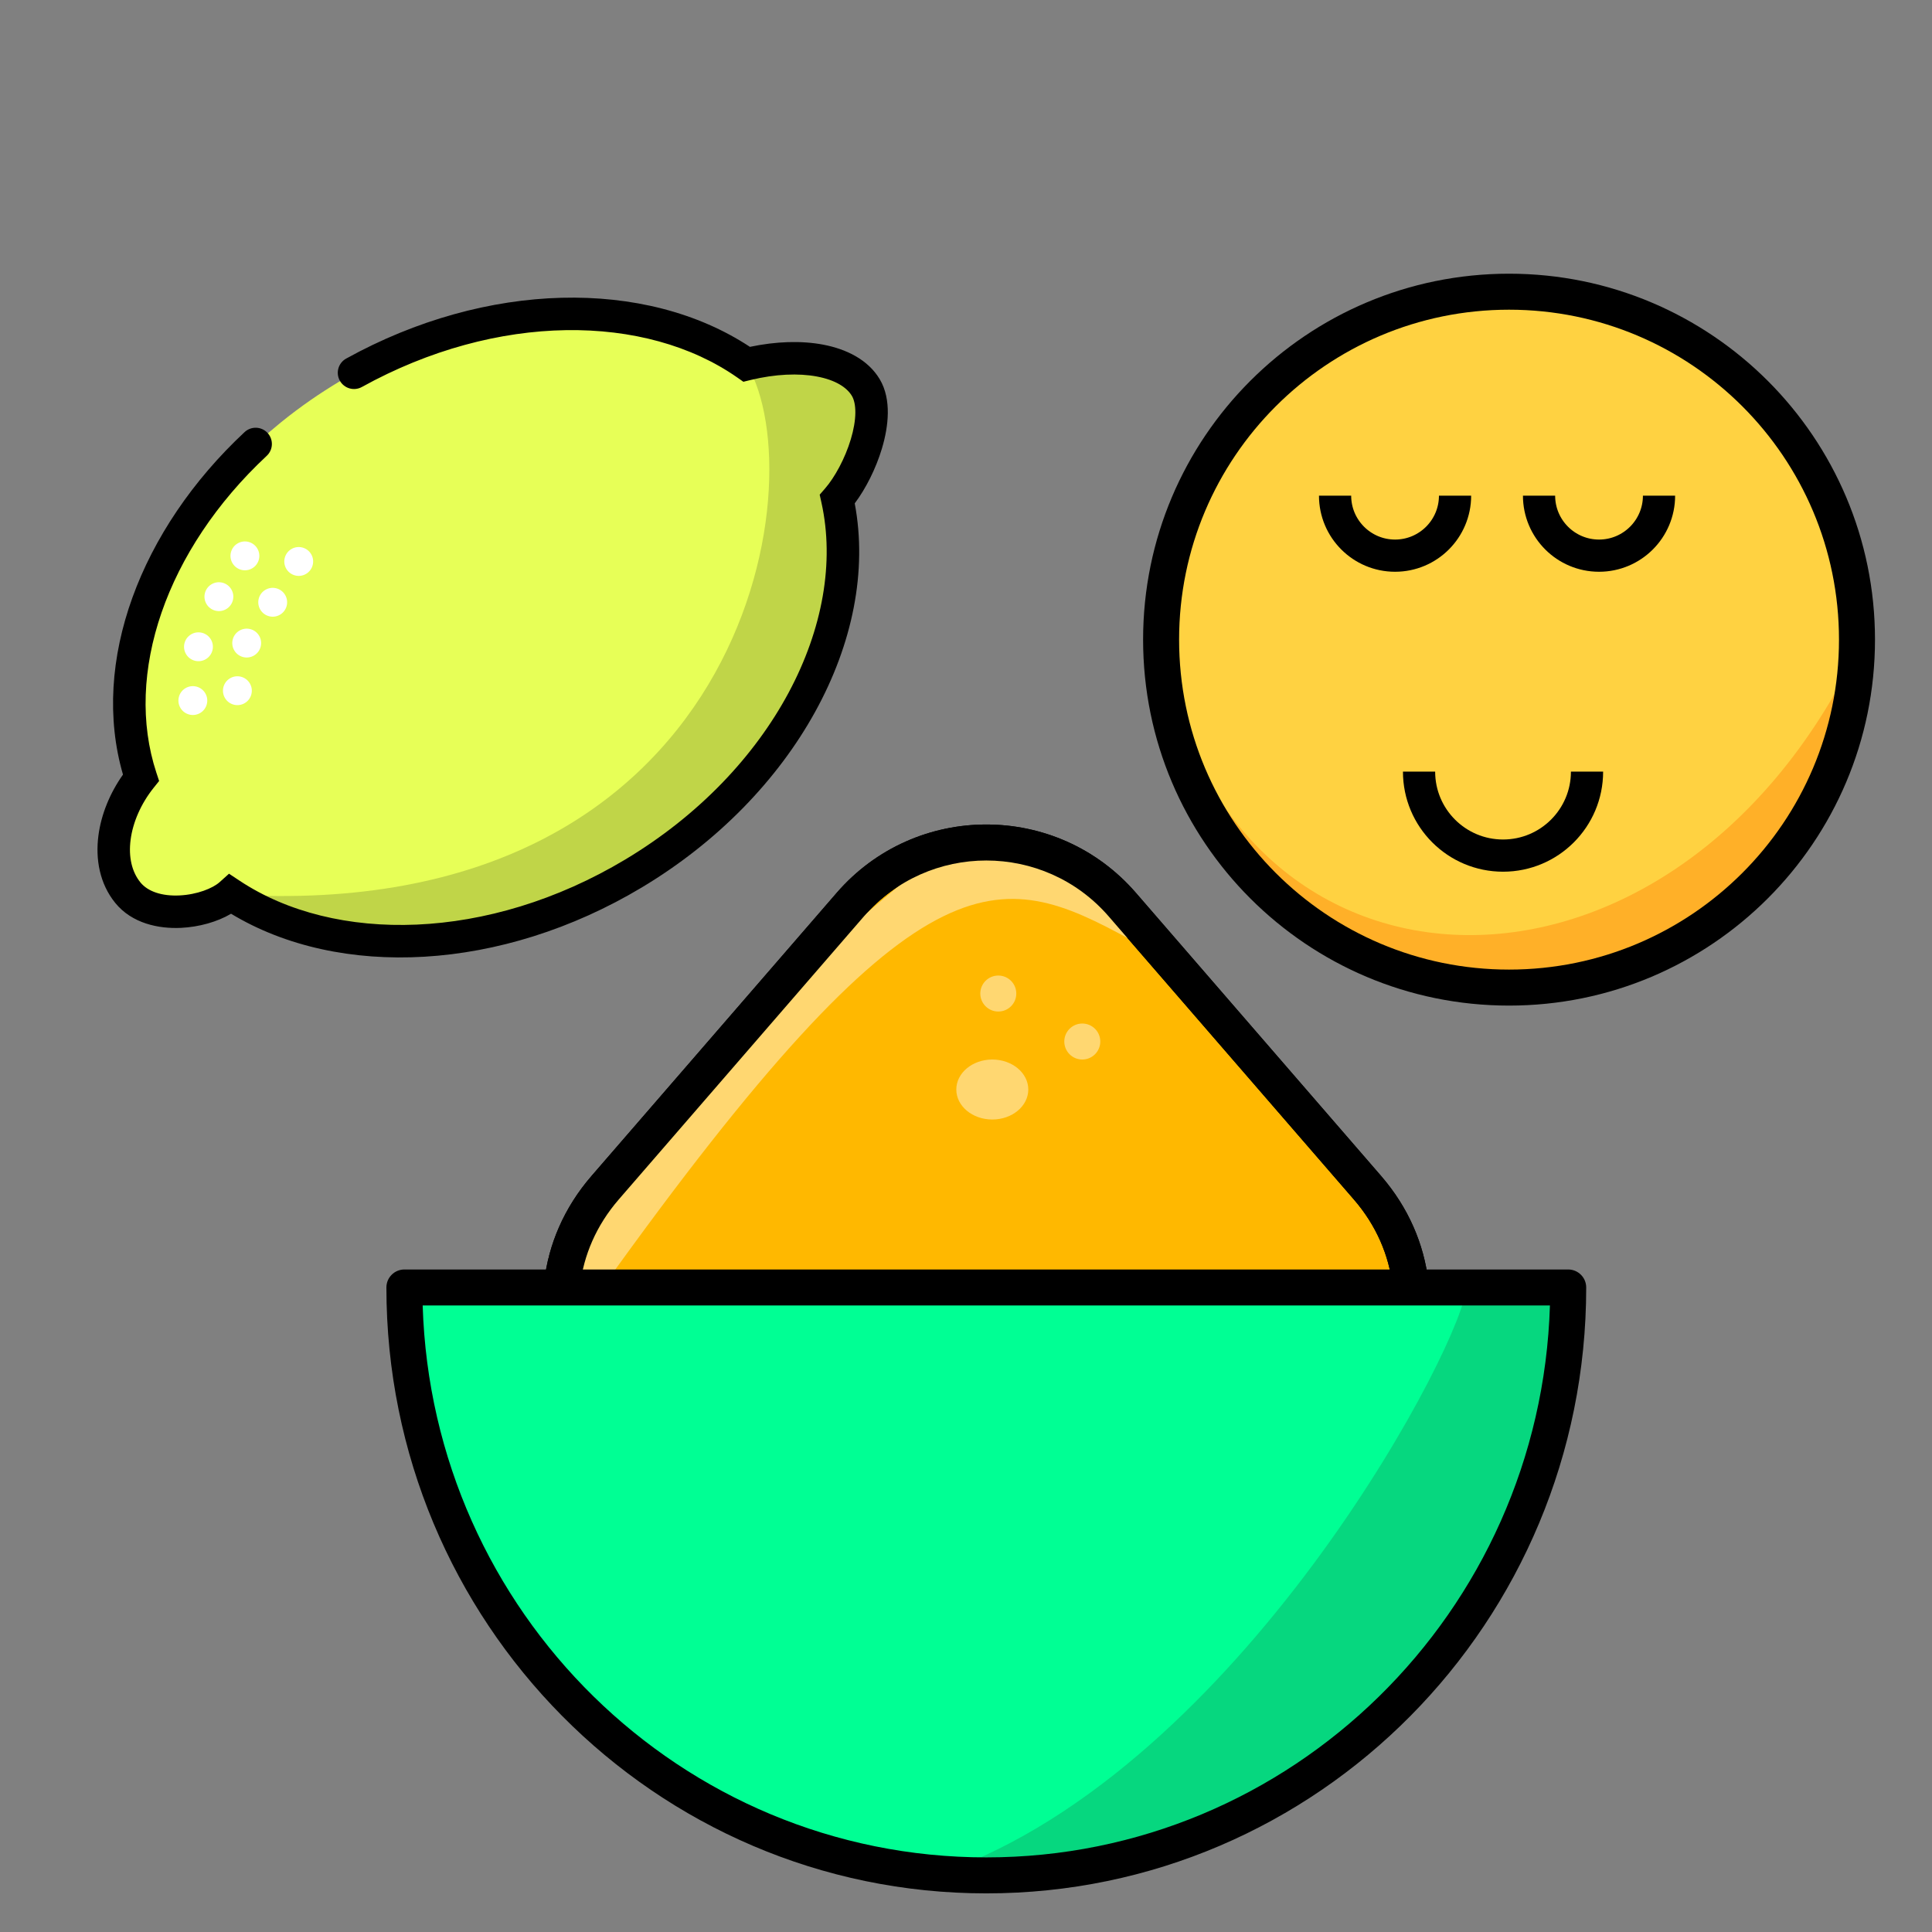 <svg width="120" height="120" viewBox="0 0 120 120" fill="none" xmlns="http://www.w3.org/2000/svg">
<rect x="0" y="0" width="120" height="120" fill="#808080" stroke="none"/>
<g id="Frame 45" clip-path="url(#clip0_72_9978)">
<g id="Group 33897">
<g id="Group 33873">
<path id="Ellipse 32" d="M14.328 55.555C20.658 59.758 30.618 59.506 39.356 54.271C48.793 48.618 53.779 38.967 52.016 31.019C53.435 29.385 54.821 25.813 53.784 24.084C52.748 22.354 49.694 21.834 46.386 22.64C40.075 18.222 29.932 18.396 21.052 23.715C20.459 24.071 19.883 24.442 19.325 24.828C18.669 25.282 18.038 25.755 17.433 26.247C9.907 32.36 6.42 41.201 8.764 48.321C6.972 50.56 6.451 53.614 7.948 55.46C9.445 57.305 13.019 56.731 14.328 55.555Z" fill="#E7FF57"/>
<path id="Ellipse 33" d="M14.328 55.555C20.658 59.758 30.618 59.506 39.356 54.271C48.793 48.618 53.778 38.967 52.016 31.019C53.435 29.385 54.821 25.813 53.784 24.084C52.748 22.354 49.694 21.834 46.386 22.64C50.703 29.847 46.353 57.522 14.328 55.555Z" fill="#C0D548"/>
<path id="Ellipse 34 (Stroke)" fill-rule="evenodd" clip-rule="evenodd" d="M21.106 23.642C20.837 23.155 21.013 22.542 21.501 22.272C30.214 17.454 40.083 17.262 46.58 21.544C48.189 21.203 49.762 21.15 51.114 21.404C52.57 21.678 53.915 22.341 54.639 23.55C55.026 24.195 55.151 24.946 55.143 25.662C55.135 26.385 54.993 27.141 54.777 27.861C54.405 29.1 53.781 30.343 53.089 31.265C54.674 39.662 49.363 49.43 39.865 55.12C31.148 60.342 21.096 60.828 14.352 56.754C13.486 57.267 12.344 57.578 11.247 57.631C9.85 57.698 8.193 57.357 7.156 56.079C6.19 54.889 5.92 53.364 6.114 51.891C6.285 50.586 6.823 49.265 7.639 48.111C5.607 41.115 8.715 32.882 15.191 26.839C15.598 26.459 16.236 26.481 16.616 26.888C16.996 27.295 16.974 27.933 16.567 28.312C10.303 34.158 7.696 41.867 9.712 47.99L9.883 48.508L9.541 48.935C8.75 49.924 8.254 51.078 8.113 52.153C7.972 53.229 8.19 54.154 8.721 54.808C9.182 55.376 10.06 55.67 11.15 55.617C12.243 55.565 13.214 55.176 13.644 54.789L14.225 54.267L14.876 54.699C20.798 58.631 30.328 58.483 38.829 53.39C48.022 47.883 52.662 38.615 51.022 31.221L50.912 30.725L51.245 30.342C51.847 29.649 52.486 28.481 52.846 27.282C53.024 26.689 53.122 26.125 53.127 25.641C53.132 25.15 53.042 24.806 52.91 24.586C52.598 24.065 51.898 23.603 50.741 23.386C49.604 23.172 48.161 23.227 46.615 23.604L46.172 23.712L45.798 23.45C40.109 19.468 30.886 19.386 22.476 24.037C21.989 24.306 21.376 24.13 21.106 23.642Z" fill="black"/>
<g id="Group 33871">
<ellipse id="Ellipse 35" cx="11.978" cy="43.514" rx="0.896" ry="0.896" transform="rotate(-30.924 11.978 43.514)" fill="white"/>
<ellipse id="Ellipse 36" cx="14.745" cy="42.901" rx="0.896" ry="0.896" transform="rotate(-30.924 14.745 42.901)" fill="white"/>
<ellipse id="Ellipse 37" cx="12.327" cy="40.172" rx="0.896" ry="0.896" transform="rotate(-30.924 12.327 40.172)" fill="white"/>
<ellipse id="Ellipse 38" cx="15.323" cy="39.943" rx="0.896" ry="0.896" transform="rotate(-30.924 15.323 39.943)" fill="white"/>
<ellipse id="Ellipse 39" cx="13.596" cy="37.06" rx="0.896" ry="0.896" transform="rotate(-30.924 13.596 37.06)" fill="white"/>
<ellipse id="Ellipse 40" cx="16.938" cy="37.408" rx="0.896" ry="0.896" transform="rotate(-30.924 16.938 37.408)" fill="white"/>
<ellipse id="Ellipse 41" cx="15.212" cy="34.526" rx="0.896" ry="0.896" transform="rotate(-30.924 15.212 34.526)" fill="white"/>
<ellipse id="Ellipse 42" cx="18.554" cy="34.874" rx="0.896" ry="0.896" transform="rotate(-30.924 18.554 34.874)" fill="white"/>
</g>
</g>
<g id="Group 33896">
<path id="Polygon 3" d="M52.811 56.19C57.269 51.043 65.254 51.043 69.711 56.19L84.934 73.768C91.204 81.007 86.061 92.264 76.484 92.264H46.038C36.461 92.264 31.319 81.007 37.588 73.768L52.811 56.19Z" fill="#FFB800"/>
<path id="Polygon 3 (Stroke)" fill-rule="evenodd" clip-rule="evenodd" d="M51.966 55.458C56.869 49.796 65.653 49.796 70.556 55.458L85.779 73.036C92.675 81 87.019 93.382 76.484 93.382H46.038C35.504 93.382 29.847 81 36.743 73.036L51.966 55.458ZM68.866 56.922C64.854 52.289 57.668 52.289 53.656 56.922L38.433 74.5C32.791 81.015 37.419 91.146 46.038 91.146H76.484C85.103 91.146 89.731 81.015 84.089 74.5L68.866 56.922Z" fill="black"/>
<path id="Vector 99" d="M37.414 79.968C57.162 52.395 62.006 53.885 70.203 58.356L65.732 52.395L58.042 53.14L51.824 58.419L34.06 78.105L37.414 79.968Z" fill="#FFD771"/>
<path id="Polygon 4 (Stroke)" fill-rule="evenodd" clip-rule="evenodd" d="M51.966 55.458C56.869 49.796 65.653 49.796 70.556 55.458L85.779 73.036C92.675 81 87.019 93.382 76.484 93.382H46.038C35.504 93.382 29.847 81 36.743 73.036L51.966 55.458ZM68.866 56.922C64.854 52.289 57.668 52.289 53.656 56.922L38.433 74.5C32.791 81.015 37.419 91.146 46.038 91.146H76.484C85.103 91.146 89.731 81.015 84.089 74.5L68.866 56.922Z" fill="black"/>
<path id="Ellipse 87" d="M97.404 79.969C97.404 100.136 81.222 116.484 61.261 116.484C41.3 116.484 25.118 100.136 25.118 79.969C25.118 79.969 41.3 79.969 61.261 79.969C81.222 79.969 97.404 79.969 97.404 79.969Z" fill="#00FF94"/>
<path id="Vector 100" d="M59.398 116C77.674 108.895 91.059 83.013 91.059 79.969H98.009C98.781 83.521 96.207 90.626 94.405 95.447C92.603 100.268 82.05 109.402 74.842 113.716C69.076 117.167 62.144 116.676 59.398 116Z" fill="#06D77F"/>
<path id="Ellipse 88 (Stroke)" fill-rule="evenodd" clip-rule="evenodd" d="M25.118 78.85V79.968C25.118 78.85 25.117 78.85 25.118 78.85H97.404C97.404 78.85 97.404 78.85 97.404 79.968L97.404 78.85C98.021 78.85 98.522 79.35 98.522 79.968C98.522 100.741 81.85 117.601 61.261 117.601C40.671 117.601 24 100.741 24 79.968C24 79.35 24.5 78.85 25.118 78.85ZM96.269 81.085H26.253C26.837 100.128 42.297 115.366 61.261 115.366C80.225 115.366 95.685 100.128 96.269 81.085Z" fill="black"/>
<path id="Ellipse 89" d="M63.869 67.672C63.869 68.701 62.868 69.535 61.634 69.535C60.399 69.535 59.398 68.701 59.398 67.672C59.398 66.643 60.399 65.809 61.634 65.809C62.868 65.809 63.869 66.643 63.869 67.672Z" fill="#FFD771"/>
<path id="Ellipse 93" d="M68.341 64.691C68.341 65.308 67.84 65.809 67.223 65.809C66.606 65.809 66.105 65.308 66.105 64.691C66.105 64.074 66.606 63.573 67.223 63.573C67.84 63.573 68.341 64.074 68.341 64.691Z" fill="#FFD771"/>
<path id="Ellipse 94" d="M63.124 61.71C63.124 62.328 62.623 62.828 62.006 62.828C61.389 62.828 60.888 62.328 60.888 61.71C60.888 61.093 61.389 60.593 62.006 60.593C62.623 60.593 63.124 61.093 63.124 61.71Z" fill="#FFD771"/>
</g>
<g id="Group 33874">
<circle id="Ellipse 43" cx="93.73" cy="40.475" r="21.611" fill="#FFD241"/>
<path id="Ellipse 45" d="M93.73 62.086C105.666 62.086 115.342 52.41 115.342 40.474C103.79 64.322 76.59 63.576 72.119 40.474C72.119 52.41 81.794 62.086 93.73 62.086Z" fill="#FFB028"/>
<path id="Ellipse 44 (Stroke)" fill-rule="evenodd" clip-rule="evenodd" d="M93.729 19.236C82.411 19.236 73.236 28.411 73.236 39.729C73.236 51.048 82.411 60.223 93.729 60.223C105.048 60.223 114.223 51.048 114.223 39.729C114.223 28.411 105.048 19.236 93.729 19.236ZM71 39.729C71 27.176 81.176 17 93.729 17C106.282 17 116.459 27.176 116.459 39.729C116.459 52.282 106.282 62.459 93.729 62.459C81.176 62.459 71 52.282 71 39.729Z" fill="black"/>
<path id="Ellipse 46" d="M90.376 30.786C90.376 32.844 88.708 34.513 86.65 34.513C84.592 34.513 82.924 32.844 82.924 30.786" stroke="black" stroke-width="2"/>
<path id="Ellipse 47" d="M103.045 30.786C103.045 32.844 101.377 34.513 99.319 34.513C97.261 34.513 95.593 32.844 95.593 30.786" stroke="black" stroke-width="2"/>
<path id="Ellipse 48" d="M98.573 47.927C98.573 50.808 96.238 53.143 93.357 53.143C90.476 53.143 88.14 50.808 88.14 47.927" stroke="black" stroke-width="2"/>
</g>
</g>
</g>
<defs>
<clipPath id="clip0_72_9978">
<rect width="120" height="120" fill="white"/>
</clipPath>
</defs>
</svg>

